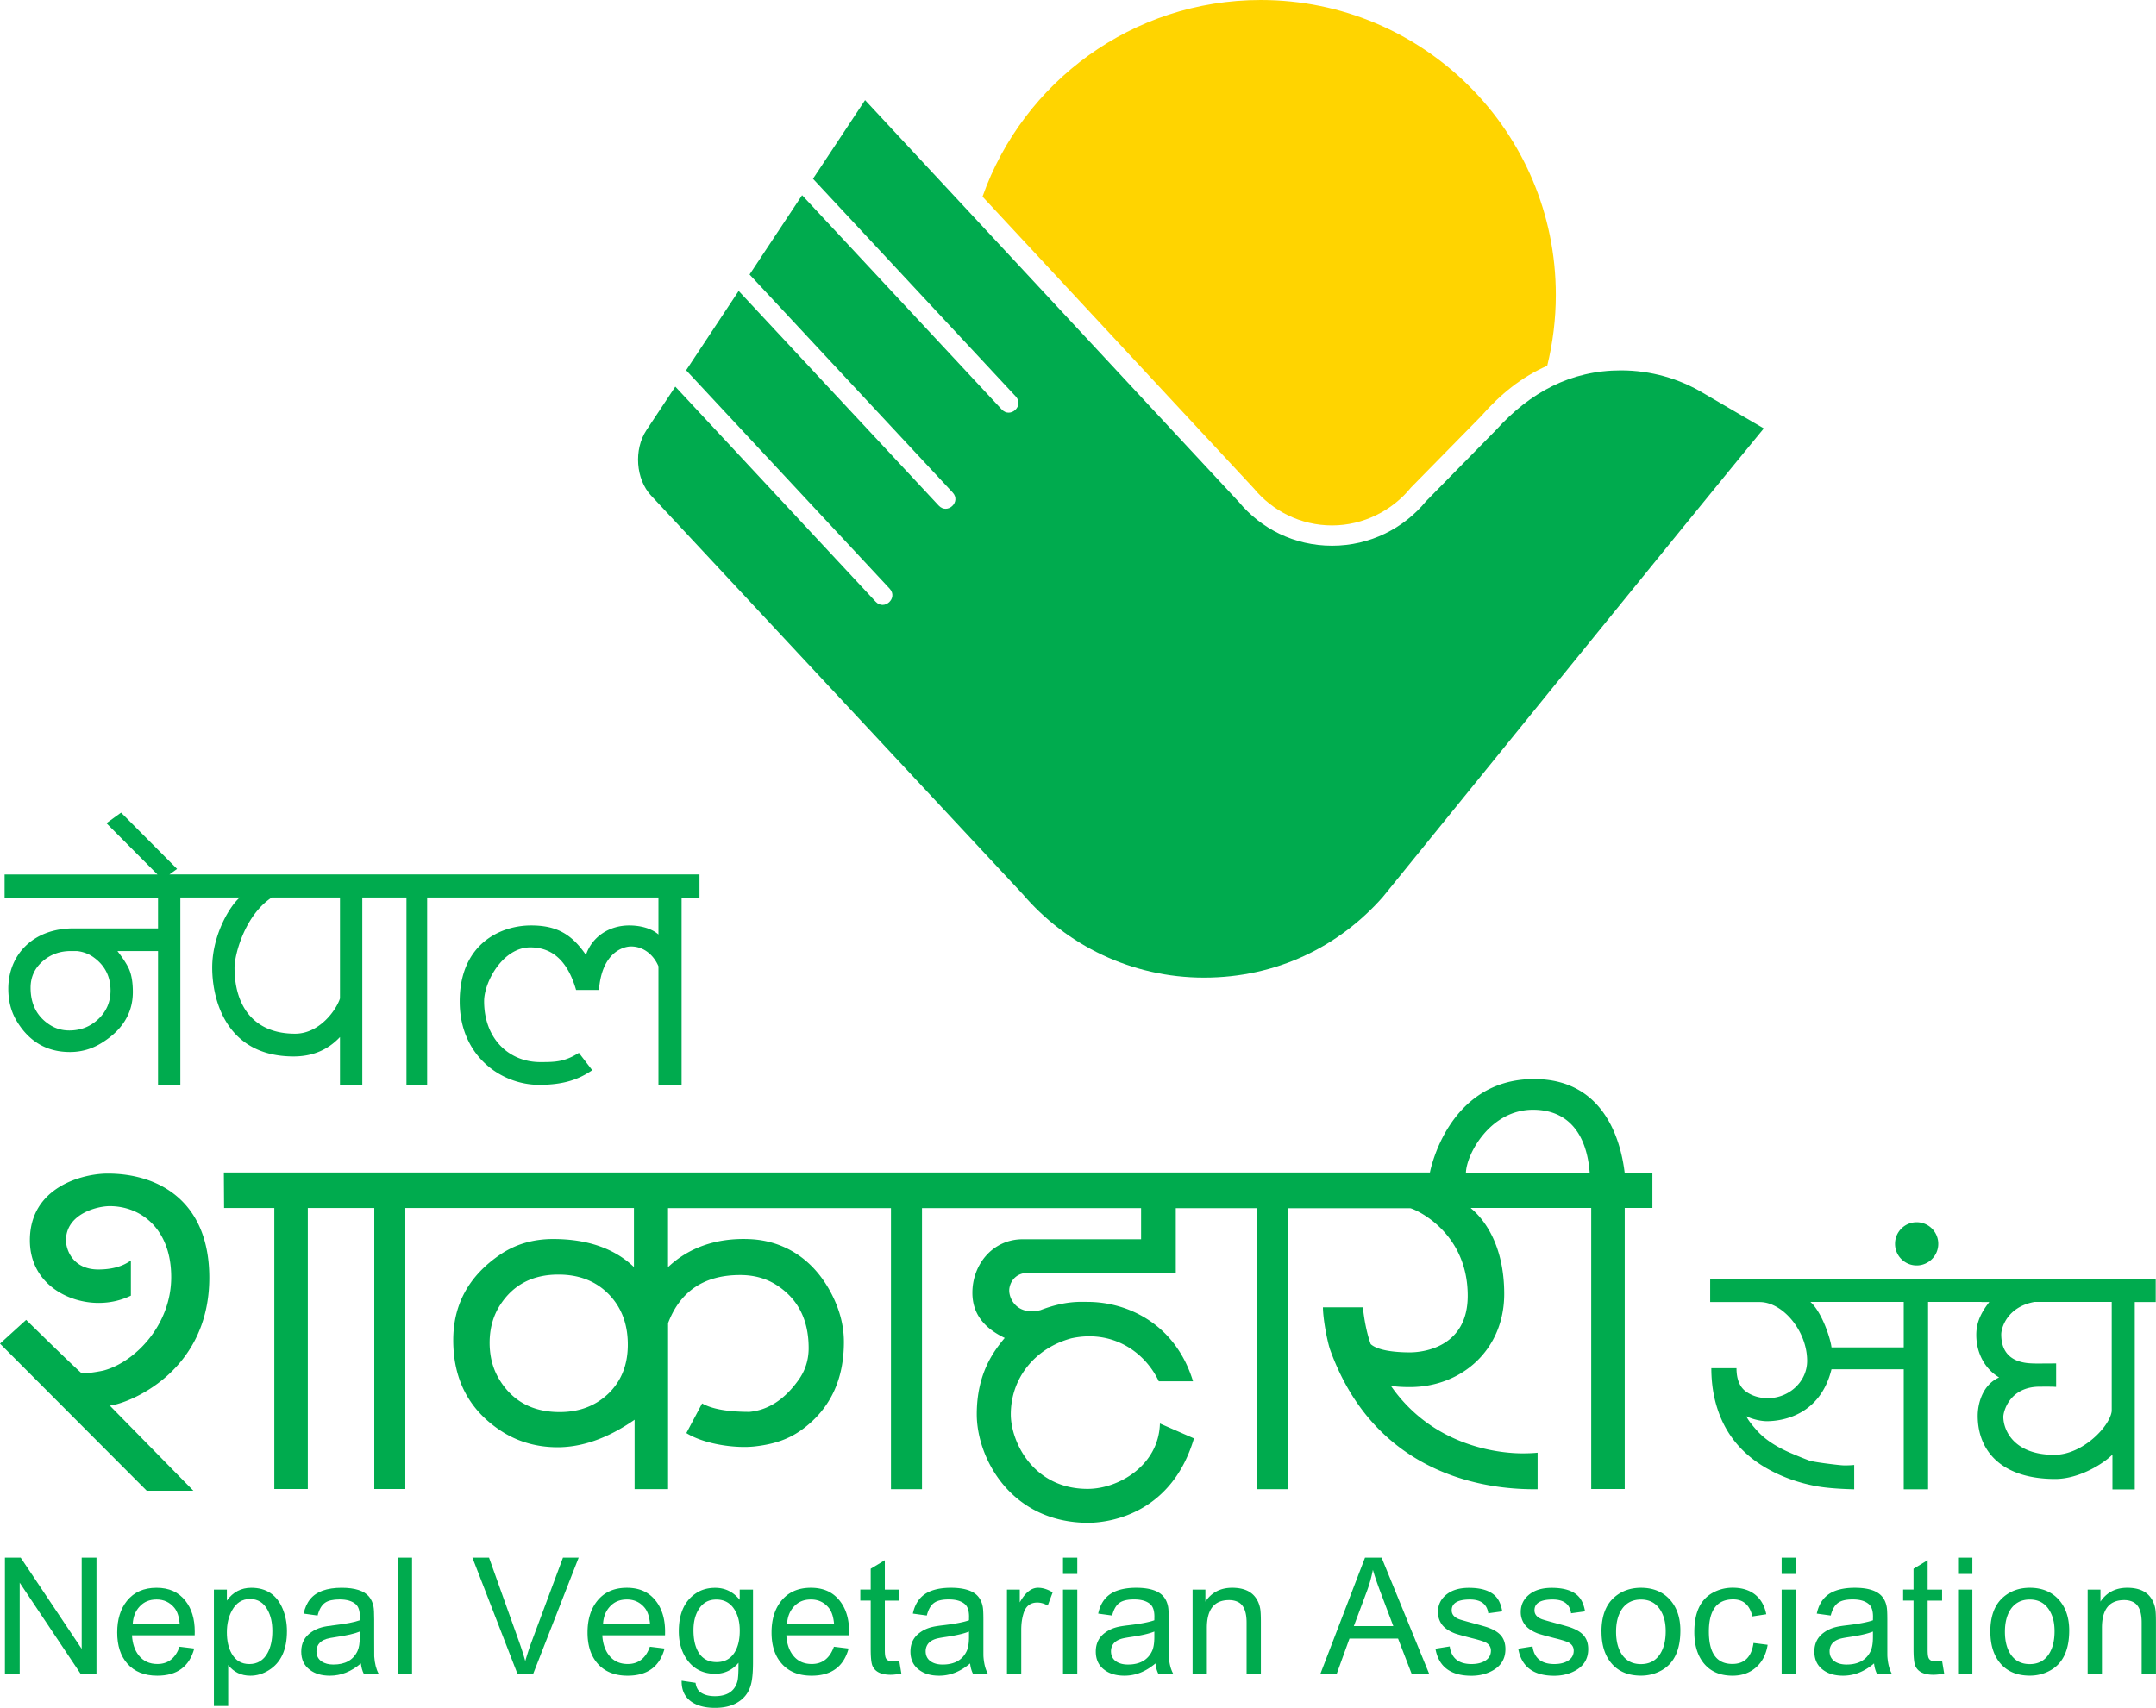 <svg xmlns="http://www.w3.org/2000/svg" viewBox="0 0 394 312.17"><path d="M.9 305.95v-21.23h2.88l11.15 16.67v-16.67h2.7v21.23h-2.9L3.6 289.3v16.65H.9zM32.81 301l2.69.33c-.9 3.32-3.15 4.97-6.76 4.97-2.36 0-4.18-.74-5.47-2.21-1.24-1.4-1.85-3.3-1.85-5.69s.59-4.3 1.78-5.78c1.28-1.59 3.08-2.39 5.4-2.39s4.02.79 5.27 2.36c1.15 1.45 1.72 3.32 1.72 5.64 0 .15 0 .39-.01.69H24.12c.09 1.51.5 2.73 1.23 3.66.83 1.06 1.97 1.58 3.42 1.58 1.95 0 3.3-1.06 4.05-3.17Zm-8.56-4.21h8.59c-.12-1.29-.44-2.26-.98-2.91-.83-1-1.91-1.51-3.23-1.51s-2.3.42-3.1 1.27c-.76.81-1.19 1.86-1.27 3.14Zm14.84 15.06v-21.29h2.37v2.01c1.12-1.56 2.61-2.34 4.46-2.34 2.76 0 4.68 1.29 5.75 3.87.51 1.24.77 2.59.77 4.05 0 3.39-1.1 5.77-3.3 7.14-1.08.68-2.21 1.01-3.4 1.01-1.67 0-3.01-.65-4.04-1.95v7.49h-2.61Zm2.37-13.49c0 1.56.29 2.86.87 3.88.71 1.28 1.79 1.93 3.24 1.93s2.58-.67 3.32-2.01c.59-1.07.88-2.41.88-4.01s-.29-2.83-.88-3.9c-.72-1.31-1.79-1.97-3.21-1.97s-2.52.7-3.28 2.09c-.63 1.13-.94 2.46-.94 4Zm24.5 5.69c-1.76 1.5-3.64 2.25-5.66 2.25-1.51 0-2.73-.35-3.66-1.06-1.06-.78-1.59-1.9-1.59-3.35 0-1.54.62-2.73 1.87-3.57.56-.39 1.18-.67 1.87-.86.49-.14 1.26-.27 2.32-.39 2.11-.25 3.66-.55 4.64-.9 0-.36.01-.58.01-.68 0-1.06-.25-1.81-.74-2.25-.67-.59-1.65-.88-2.97-.88-1.19 0-2.07.2-2.65.61-.62.43-1.07 1.2-1.36 2.33l-2.55-.35c.45-2.13 1.6-3.53 3.45-4.19 1-.36 2.17-.53 3.49-.53 2.44 0 4.12.54 5.01 1.62.4.48.67 1.08.81 1.78.09.41.13 1.22.13 2.4v3.47c0 2.05 0 3.14.01 3.28.09 1.28.35 2.33.8 3.15h-2.72c-.27-.54-.44-1.17-.52-1.9Zm-.21-5.82c-.95.39-2.36.71-4.26.99-.86.13-1.46.24-1.81.35-.7.22-1.19.56-1.49 1.01-.24.38-.36.79-.36 1.25 0 .82.32 1.45.97 1.88.56.37 1.27.55 2.13.55 2.15 0 3.62-.82 4.4-2.46.28-.59.42-1.46.42-2.61v-.96Z" fill="#00ab4e"/><path d="M72.69 284.72h2.61v21.23h-2.61z" fill="#00ab4e"/><path d="m94.56 305.95-8.23-21.23h3.04l5.51 15.42c.45 1.26.82 2.42 1.11 3.48.32-1.12.7-2.28 1.14-3.48l5.75-15.42h2.87l-8.31 21.23h-2.88Zm24.2-4.95 2.69.33c-.9 3.32-3.15 4.97-6.76 4.97-2.36 0-4.18-.74-5.47-2.21-1.24-1.4-1.85-3.3-1.85-5.69s.59-4.3 1.78-5.78c1.28-1.59 3.08-2.39 5.4-2.39s4.02.79 5.27 2.36c1.15 1.45 1.72 3.32 1.72 5.64 0 .15 0 .39-.01.69h-11.46c.09 1.51.5 2.73 1.23 3.66.83 1.06 1.97 1.58 3.42 1.58 1.95 0 3.3-1.06 4.05-3.17Zm-8.56-4.21h8.59c-.12-1.29-.44-2.26-.98-2.91-.83-1-1.91-1.51-3.23-1.51s-2.3.42-3.1 1.27c-.76.81-1.19 1.86-1.27 3.14Zm14.38 10.43 2.53.38c.11.78.4 1.36.88 1.71.65.48 1.53.73 2.65.73 2.27 0 3.64-.92 4.13-2.75.13-.51.2-1.63.19-3.35-1.14 1.34-2.56 2.01-4.26 2.01-2.11 0-3.77-.79-4.98-2.36-1.11-1.44-1.67-3.24-1.67-5.41 0-3.23 1.04-5.54 3.11-6.93 1-.68 2.18-1.01 3.54-1.01 1.81 0 3.3.73 4.48 2.19v-1.87h2.43v13.29c0 1.91-.14 3.33-.43 4.26-.43 1.42-1.3 2.48-2.61 3.2-1.06.58-2.37.87-3.91.87-1.79 0-3.21-.37-4.29-1.11-1.24-.86-1.83-2.14-1.8-3.84Zm2.15-9.23c0 1.63.29 2.94.87 3.95.72 1.25 1.84 1.87 3.35 1.87s2.6-.61 3.34-1.84c.6-1 .9-2.29.9-3.89s-.32-2.83-.96-3.86c-.76-1.23-1.87-1.84-3.32-1.84s-2.5.61-3.25 1.83c-.62 1.01-.93 2.27-.93 3.79Zm25.66 3.01 2.69.33c-.9 3.32-3.15 4.97-6.76 4.97-2.36 0-4.18-.74-5.47-2.21-1.24-1.4-1.85-3.3-1.85-5.69s.59-4.3 1.78-5.78c1.28-1.59 3.08-2.39 5.4-2.39s4.02.79 5.27 2.36c1.15 1.45 1.72 3.32 1.72 5.64 0 .15 0 .39-.01.69H143.7c.09 1.51.5 2.73 1.23 3.66.83 1.06 1.97 1.58 3.42 1.58 1.95 0 3.3-1.06 4.05-3.17Zm-8.56-4.21h8.59c-.12-1.29-.44-2.26-.98-2.91-.83-1-1.91-1.51-3.23-1.51s-2.3.42-3.1 1.27c-.76.81-1.19 1.86-1.27 3.14Zm20.51 6.83.38 2.28c-.74.15-1.39.23-1.97.23-1.73 0-2.84-.54-3.31-1.64-.21-.48-.32-1.51-.32-3.07v-8.85h-1.9v-2.02h1.9v-3.8l2.58-1.56v5.37h2.64v2.02h-2.64v8.99c0 .76.06 1.27.19 1.52.2.41.64.61 1.3.61.29 0 .68-.03 1.15-.08Zm12.95.43c-1.76 1.5-3.64 2.25-5.66 2.25-1.51 0-2.73-.35-3.66-1.06-1.06-.78-1.59-1.9-1.59-3.35 0-1.54.62-2.73 1.87-3.57.56-.39 1.18-.67 1.87-.86.49-.14 1.26-.27 2.32-.39 2.11-.25 3.66-.55 4.64-.9 0-.36.01-.58.01-.68 0-1.06-.25-1.81-.74-2.25-.67-.59-1.65-.88-2.97-.88-1.19 0-2.07.2-2.65.61-.62.43-1.07 1.2-1.36 2.33l-2.55-.35c.45-2.13 1.6-3.53 3.45-4.19 1-.36 2.17-.53 3.49-.53 2.44 0 4.12.54 5.01 1.62.4.48.67 1.08.81 1.78.09.41.13 1.22.13 2.4v3.47c0 2.05 0 3.14.01 3.28.09 1.28.35 2.33.8 3.15h-2.72c-.27-.54-.44-1.17-.52-1.9Zm-.21-5.82c-.95.39-2.36.71-4.26.99-.86.13-1.46.24-1.81.35-.69.22-1.19.56-1.49 1.01-.24.38-.36.79-.36 1.25 0 .82.32 1.45.97 1.88.56.37 1.27.55 2.13.55 2.15 0 3.62-.82 4.4-2.46.28-.59.42-1.46.42-2.61v-.96Zm6.94 7.72v-15.39h2.34v2.34c.99-1.78 2.1-2.67 3.33-2.67.88 0 1.77.28 2.68.84l-.9 2.41c-.64-.37-1.27-.55-1.91-.55-1.26 0-2.1.65-2.5 1.94-.29.92-.43 1.93-.43 3.04v8.04h-2.61Zm10.24-18.24v-2.99h2.61v2.99h-2.61Zm0 18.24v-15.39h2.61v15.39h-2.61Zm16.9-1.9c-1.76 1.5-3.64 2.25-5.66 2.25-1.51 0-2.73-.35-3.66-1.06-1.06-.78-1.59-1.9-1.59-3.35 0-1.54.62-2.73 1.87-3.57.56-.39 1.18-.67 1.87-.86.49-.14 1.26-.27 2.32-.39 2.11-.25 3.66-.55 4.64-.9 0-.36.01-.58.01-.68 0-1.06-.25-1.81-.74-2.25-.67-.59-1.65-.88-2.97-.88-1.19 0-2.07.2-2.65.61-.62.43-1.07 1.2-1.36 2.33l-2.55-.35c.45-2.13 1.6-3.53 3.45-4.19 1-.36 2.17-.53 3.49-.53 2.44 0 4.12.54 5.01 1.62.4.48.67 1.08.81 1.78.09.41.13 1.22.13 2.4v3.47c0 2.05 0 3.14.01 3.28.09 1.28.35 2.33.8 3.15h-2.72c-.27-.54-.44-1.17-.52-1.9Zm-.21-5.82c-.95.39-2.36.71-4.26.99-.86.13-1.46.24-1.81.35-.69.22-1.19.56-1.49 1.01-.24.38-.36.79-.36 1.25 0 .82.32 1.45.97 1.88.56.37 1.27.55 2.13.55 2.15 0 3.62-.82 4.4-2.46.28-.59.42-1.46.42-2.61v-.96Zm6.99 7.72v-15.39h2.34v2.2c1.13-1.68 2.76-2.53 4.89-2.53 2.01 0 3.44.6 4.3 1.81.39.54.66 1.18.81 1.92.1.47.14 1.32.14 2.53v9.45h-2.61v-9.35c0-1.86-.46-3.08-1.37-3.65-.52-.31-1.13-.46-1.82-.46-2.72 0-4.07 1.69-4.07 5.07v8.4h-2.61Zm23.36 0 8.15-21.23h3.03l8.69 21.23h-3.2l-2.48-6.43h-8.88l-2.33 6.43h-2.98Zm6.11-8.72h7.21l-2.22-5.88c-.69-1.81-1.19-3.28-1.51-4.4-.28 1.42-.66 2.77-1.15 4.05l-2.33 6.23Zm14.94 4.13 2.58-.41c.3 2.14 1.63 3.22 3.99 3.22.93 0 1.71-.17 2.35-.52.79-.43 1.19-1.08 1.19-1.93 0-.59-.26-1.05-.77-1.39-.35-.23-1.24-.53-2.67-.88-1.6-.41-2.64-.7-3.12-.87-1.24-.48-2.08-1.1-2.54-1.85a3.77 3.77 0 0 1-.58-2.06c0-1.39.58-2.51 1.75-3.36.98-.71 2.29-1.07 3.91-1.07 2.52 0 4.25.64 5.19 1.92.43.6.73 1.39.9 2.38l-2.55.35c-.24-1.68-1.36-2.52-3.36-2.52-2.22 0-3.33.66-3.33 1.98 0 .72.44 1.26 1.32 1.61.25.1 1.02.32 2.3.67 1.71.46 2.72.75 3.03.87 1.22.44 2.07 1.01 2.55 1.71.41.6.62 1.34.62 2.23 0 1.96-.99 3.37-2.96 4.23-.96.42-2.04.64-3.25.64-3.8 0-5.99-1.65-6.58-4.94Zm15.13 0 2.58-.41c.3 2.14 1.63 3.22 3.99 3.22.93 0 1.71-.17 2.35-.52.79-.43 1.19-1.08 1.19-1.93 0-.59-.26-1.05-.77-1.39-.35-.23-1.24-.53-2.67-.88-1.6-.41-2.64-.7-3.12-.87-1.24-.48-2.08-1.1-2.54-1.85a3.77 3.77 0 0 1-.58-2.06c0-1.39.58-2.51 1.75-3.36.98-.71 2.29-1.07 3.91-1.07 2.52 0 4.25.64 5.19 1.92.43.6.73 1.39.9 2.38l-2.55.35c-.24-1.68-1.36-2.52-3.36-2.52-2.22 0-3.33.66-3.33 1.98 0 .72.44 1.26 1.32 1.61.25.1 1.02.32 2.3.67 1.71.46 2.72.75 3.03.87 1.22.44 2.07 1.01 2.55 1.71.42.6.62 1.34.62 2.23 0 1.96-.99 3.37-2.96 4.23-.96.42-2.04.64-3.25.64-3.8 0-5.99-1.65-6.58-4.94Zm15.18-3.09c0-2.85.79-4.96 2.38-6.33 1.32-1.14 2.94-1.71 4.84-1.71 2.26 0 4.04.75 5.35 2.24 1.24 1.42 1.85 3.28 1.85 5.57 0 3.59-1.16 6.03-3.48 7.31-1.14.63-2.38.94-3.72.94-2.35 0-4.16-.77-5.43-2.3-1.19-1.43-1.78-3.34-1.78-5.73Zm2.67 0c0 1.65.33 3 1 4.05.8 1.24 1.98 1.86 3.54 1.86s2.75-.63 3.54-1.9c.66-1.05.99-2.42.99-4.09s-.34-2.93-1.03-3.98c-.8-1.22-1.97-1.83-3.5-1.83s-2.74.62-3.54 1.86c-.67 1.04-1 2.38-1 4.04Zm25.13 2.05 2.57.33c-.27 1.73-.97 3.1-2.09 4.1-1.15 1.03-2.59 1.55-4.32 1.55-2.3 0-4.06-.77-5.3-2.32-1.13-1.42-1.69-3.31-1.69-5.66 0-3.54 1.11-5.93 3.35-7.17 1.12-.62 2.34-.93 3.66-.93 1.64 0 2.99.4 4.04 1.21 1.09.85 1.79 2.06 2.1 3.64l-2.54.39c-.48-2.07-1.65-3.11-3.51-3.11-2.96 0-4.44 1.96-4.44 5.89s1.43 5.91 4.29 5.91c2.22 0 3.51-1.28 3.87-3.85Zm5.13-12.61v-2.99h2.61v2.99h-2.61Zm0 18.24v-15.39h2.61v15.39h-2.61Zm16.89-1.9c-1.76 1.5-3.64 2.25-5.66 2.25-1.51 0-2.73-.35-3.66-1.06-1.06-.78-1.59-1.9-1.59-3.35 0-1.54.62-2.73 1.87-3.57.56-.39 1.18-.67 1.87-.86.49-.14 1.26-.27 2.32-.39 2.11-.25 3.66-.55 4.64-.9 0-.36.01-.58.01-.68 0-1.06-.25-1.81-.74-2.25-.67-.59-1.65-.88-2.97-.88-1.19 0-2.07.2-2.65.61-.62.43-1.07 1.2-1.36 2.33l-2.55-.35c.45-2.13 1.6-3.53 3.45-4.19 1-.36 2.17-.53 3.49-.53 2.44 0 4.12.54 5.01 1.62.4.48.67 1.08.81 1.78.09.41.13 1.22.13 2.4v3.47c0 2.05 0 3.14.01 3.28.09 1.28.35 2.33.8 3.15h-2.72c-.27-.54-.44-1.17-.52-1.9Zm-.21-5.82c-.95.39-2.36.71-4.26.99-.86.13-1.46.24-1.81.35-.69.22-1.19.56-1.49 1.01-.24.38-.36.79-.36 1.25 0 .82.32 1.45.97 1.88.56.37 1.27.55 2.13.55 2.15 0 3.62-.82 4.4-2.46.28-.59.42-1.46.42-2.61v-.96Zm12.64 5.39.38 2.28c-.74.15-1.39.23-1.97.23-1.73 0-2.84-.54-3.31-1.64-.21-.48-.32-1.51-.32-3.07v-8.85h-1.9v-2.02h1.9v-3.8l2.58-1.56v5.37h2.64v2.02h-2.64v8.99c0 .76.06 1.27.19 1.52.2.41.64.61 1.3.61.29 0 .68-.03 1.15-.08Zm2.92-15.91v-2.99h2.61v2.99h-2.61Zm0 18.24v-15.39h2.61v15.39h-2.61Zm5.89-7.68c0-2.85.79-4.96 2.38-6.33 1.32-1.14 2.94-1.71 4.84-1.71 2.26 0 4.04.75 5.35 2.24 1.24 1.42 1.85 3.28 1.85 5.57 0 3.59-1.16 6.03-3.48 7.31-1.14.63-2.38.94-3.72.94-2.35 0-4.16-.77-5.43-2.3-1.19-1.43-1.78-3.34-1.78-5.73Zm2.67 0c0 1.65.33 3 1 4.05.8 1.24 1.98 1.86 3.54 1.86s2.75-.63 3.54-1.9c.66-1.05.99-2.42.99-4.09s-.34-2.93-1.03-3.98c-.8-1.22-1.97-1.83-3.5-1.83s-2.74.62-3.54 1.86c-.67 1.04-1 2.38-1 4.04Zm15.12 7.68v-15.39h2.34v2.2c1.13-1.68 2.76-2.53 4.89-2.53 2.01 0 3.44.6 4.3 1.81.39.54.66 1.18.81 1.92.1.47.14 1.32.14 2.53v9.45h-2.61v-9.35c0-1.86-.46-3.08-1.37-3.65-.52-.31-1.13-.46-1.82-.46-2.72 0-4.07 1.69-4.07 5.07v8.4h-2.61ZM14.04 173.84h-1.1c-1.99 0-3.7.62-5.12 1.85-1.48 1.28-2.23 2.9-2.23 4.86 0 2.99 1.15 5.24 3.46 6.75 1.08.71 2.29 1.06 3.62 1.06 2.08 0 3.85-.7 5.32-2.1 1.47-1.4 2.21-3.13 2.21-5.19 0-2.53-1-4.54-2.99-6.01-.94-.7-2-1.1-3.17-1.22Zm48.09 8.65v-18.44H49.66c-5 3.32-6.8 10.56-6.8 12.81 0 7.01 3.48 12.09 11.07 12.09 4.46 0 7.53-4.33 8.21-6.47Zm15.93-18.44v34.25h-3.78v-34.25h-8.07v34.25h-4.08v-8.74c-2.22 2.37-5.04 3.55-8.48 3.55-12.18 0-14.87-10.16-14.87-16.24s3.33-11.41 5.05-12.82H32.96v34.25h-4.08v-24.46h-7.42c1.12 1.46 1.85 2.61 2.19 3.46.42 1.04.63 2.38.63 4.03 0 3.86-1.91 6.97-5.72 9.32-1.77 1.1-3.7 1.65-5.78 1.65-4.15 0-7.36-1.83-9.63-5.5-1.09-1.75-1.63-3.77-1.63-6.06 0-6.1 4.39-11.04 11.93-11.04h15.43v-5.63H.84v-4.22h27.94l-9.33-9.38 2.68-1.93 10.23 10.29-1.4 1.01h96.87v4.22h-3.27v34.25h-4.23v-21.69c-.84-1.98-2.62-3.62-5.02-3.62-1.35 0-5.33 1.04-5.85 7.96h-4.18c-1.64-5.67-4.63-7.79-8.38-7.79-5 0-8.43 6.31-8.43 9.83 0 6.96 4.62 11.14 10.26 11.14 2.77 0 4.43-.04 7.06-1.69l2.44 3.17c-2.32 1.59-5.04 2.68-9.7 2.68-6.9 0-14.52-5.25-14.52-15.24 0-10.51 7.44-13.9 13.03-13.9 4.6 0 7.38 1.51 10.04 5.39 1.16-3.42 4.34-5.39 7.91-5.39 1.81 0 3.95.43 5.34 1.65v-6.76H78.02Zm36.67 82.06c.07-3.87-1.07-7.03-3.42-9.47-2.35-2.44-5.44-3.66-9.27-3.66-4.67 0-8.2 1.83-10.59 5.48-1.26 1.92-1.91 4.13-1.97 6.65-.05 2.7.55 5.07 1.81 7.11 2.41 3.93 6.07 5.89 10.99 5.89 3.56 0 6.5-1.11 8.84-3.32 2.33-2.22 3.54-5.11 3.61-8.67Zm153.16-31.74h22.62c-.52-6.91-3.77-11.52-10.37-11.52-7.83 0-12.16 8.13-12.25 11.52Zm.91 6.49c2.26 1.84 6.09 6.54 6.09 15.66 0 10.17-7.75 17.02-17.25 17.02-2.09 0-2.94-.15-3.48-.25 7.94 11.47 20.49 12.37 24.06 12.37 1.1 0 2.03-.04 2.77-.12v6.68c-4.64 0-28.58.17-37.88-25.41-.51-1.4-1.32-5.51-1.35-7.85h7.3c.25 2.36.75 4.88 1.43 6.73 1.22 1.1 4.14 1.51 7.16 1.51 2.71 0 10.57-1.1 10.57-10.34 0-12.01-10.05-16.01-10.52-16.01h-22.37v51.36h-5.67v-51.37h-14.79v11.8h-26.85c-2.84 0-3.59 2.2-3.59 3.24 0 1.69 1.57 4.61 5.71 3.6 4.5-1.73 7.24-1.51 8.58-1.51 7.43 0 16.12 4.11 19.3 14.51h-6.26c-2.59-5.48-8.57-9.47-15.98-7.85-6.6 1.79-11.06 7.22-11.06 13.9 0 4.97 4.05 13.62 14.04 13.62 5.67 0 13-4.3 13.21-11.95l6.22 2.72c-3.94 13.32-14.66 15.38-19.26 15.43-14.2 0-20.43-11.84-20.43-19.84 0-7.38 3.01-11.44 5.11-13.95-3.74-1.79-5.91-4.39-5.91-8.26 0-5.17 3.71-9.78 9.21-9.78h21.62v-5.69h-40.04v51.37h-5.67v-51.37h-40.74v10.79c3.6-3.41 8.59-5.4 14.95-5.12 5.93.26 11.52 3.35 14.96 10.06 1.49 2.91 2.23 5.82 2.23 8.74 0 6.82-2.46 12.09-7.38 15.81-2.48 1.88-5.19 2.85-8.84 3.27-3.48.41-9.21-.35-12.57-2.43l2.88-5.42c1.81 1.03 4.7 1.54 8.66 1.54 3.44-.33 6.42-2.27 8.96-5.83 1.23-1.72 1.85-3.66 1.85-5.83 0-5.17-1.96-9.02-5.89-11.53-1.89-1.21-4.1-1.82-6.63-1.82-6.55 0-10.94 2.93-13.17 8.79v30.34h-6.12v-12.68c-5.03 3.49-9.92 5.17-14.68 5.02-3.76-.11-7.15-1.19-10.15-3.26-5.54-3.8-8.31-9.24-8.31-16.31 0-6.55 2.87-11.77 8.61-15.66 2.79-1.88 6-2.82 9.64-2.82 6.26 0 11.19 1.71 14.77 5.12v-10.79H74.07v51.37H68.4v-51.37H56.25v51.37h-6.12v-51.37h-9.18l-.04-6.49h220.4s3.16-17.08 19.03-17.08c13.22 0 15.95 11.95 16.57 17.22h5.06v6.34h-5.06v51.37h-6.12V220.8h-21.98ZM35.33 272.49h-8.51L0 245.6l4.78-4.34s8.6 8.45 10.11 9.73c.76.15 3.51-.33 4.14-.5 5.71-1.58 12.26-8.34 12.26-17.05s-5.44-12.97-11.24-12.97c-2.26 0-7.99 1.39-7.99 6.25 0 1.74 1.27 5.33 5.91 5.33 1.86 0 4.14-.32 5.95-1.65v6.43c-1.85.89-3.81 1.33-5.9 1.33-5.78 0-12.56-3.68-12.56-11.45 0-9.72 9.62-12.19 14.22-12.19 9.3 0 18.57 5.02 18.57 19.03 0 17.39-14.95 23.05-18.18 23.38l15.28 15.57Zm350.58-14.62v-19.89h-14.14c-5.04.95-6.05 4.81-6.05 5.93 0 2.82 1.32 4.7 4.36 5.19.6.1 1.37.14 2.32.14l3.35-.02v4.29c-.87-.06-1.86-.04-2.97-.04-5.61 0-6.68 4.63-6.68 5.5 0 2.44 1.91 6.96 9.32 6.96 5.16 0 10.2-5.22 10.5-8.06Zm-23.8-19.89h-9.76v34.25h-4.45v-21.94h-13.2c-2.03 8.22-8.66 9.46-11.73 9.49-1.66.01-3.37-.65-3.83-.91.17.39.55 1.06 1.93 2.61 1.34 1.51 3.34 2.89 6.08 4.08 1.25.54 2.39 1 3.4 1.38.42.16 1.46.34 3.11.56 1.84.24 2.98.36 3.42.36.69 0 1.28-.03 1.77-.08v4.45c-2.81-.07-5.01-.25-6.61-.52-2.43-.42-4.72-1.11-6.88-2.06-5.06-2.23-8.59-5.52-10.61-9.86-1.34-2.9-2.01-6.13-2.01-9.7h4.6c0 1.91.52 3.29 1.56 4.14.68.54 2.07 1.34 4.16 1.34 3.84 0 7.19-2.98 7.19-6.82 0-5.45-4.45-10.75-8.67-10.75h-9.05v-4.22h81.42V238h-3.83v34.25h-4.08v-6.37c-1.65 1.68-6.11 4.46-10.46 4.46-9.71 0-14.16-5.04-14.16-11.55 0-2.12.81-5.62 3.91-7.01-2.61-1.56-4.17-4.47-4.17-7.79 0-2.42 1.01-4.23 2.37-5.99h-1.43Zm-14.21 8.3v-8.3h-17.05c2.19 1.99 3.7 6.86 3.85 8.31h13.2Zm-1.59-18.92c0-2.18 1.77-3.95 3.95-3.95s3.95 1.77 3.95 3.95-1.77 3.95-3.95 3.95-3.95-1.77-3.95-3.95Z"  fill="#00ab4e"/><path d="m125.39 67.68 37.19 39.92c1.59 1.71-.97 4.09-2.56 2.38l-36.61-39.31-5.27 7.95c-2.36 3.56-1.94 8.99.84 11.96l67.88 72.81c7.99 9.36 19.9 15.31 33.17 15.31s24.66-5.68 32.64-14.7c0 0 59.36-73.23 69.66-85.69l-11.06-6.46c-4.4-2.63-9.55-4.15-15.05-4.15-9.19 0-16.63 4.04-22.83 10.9l-12.78 13.01c-4.06 4.96-10.24 8.14-17.17 8.14s-12.98-3.11-17.04-7.99L158.09 18.3l-9.52 14.38 37.05 39.78c1.59 1.71-.97 4.09-2.56 2.38l-36.48-39.16-9.6 14.5 37.12 39.85c1.59 1.71-.97 4.09-2.56 2.38l-36.55-39.23-9.6 14.5Z"  fill="#00ab4e"/><path fill="#ffd400" d="M230.4 0c-23.48 0-43.45 15-50.85 35.94l49.59 53.34c3.39 4.11 8.55 6.76 14.29 6.76s11.02-2.73 14.4-6.9l12.78-13.01c3.62-4.11 7.39-7.17 12.14-9.28 1.02-4.15 1.57-8.49 1.57-12.95 0-29.77-24.14-53.9-53.92-53.9Z"/></svg>